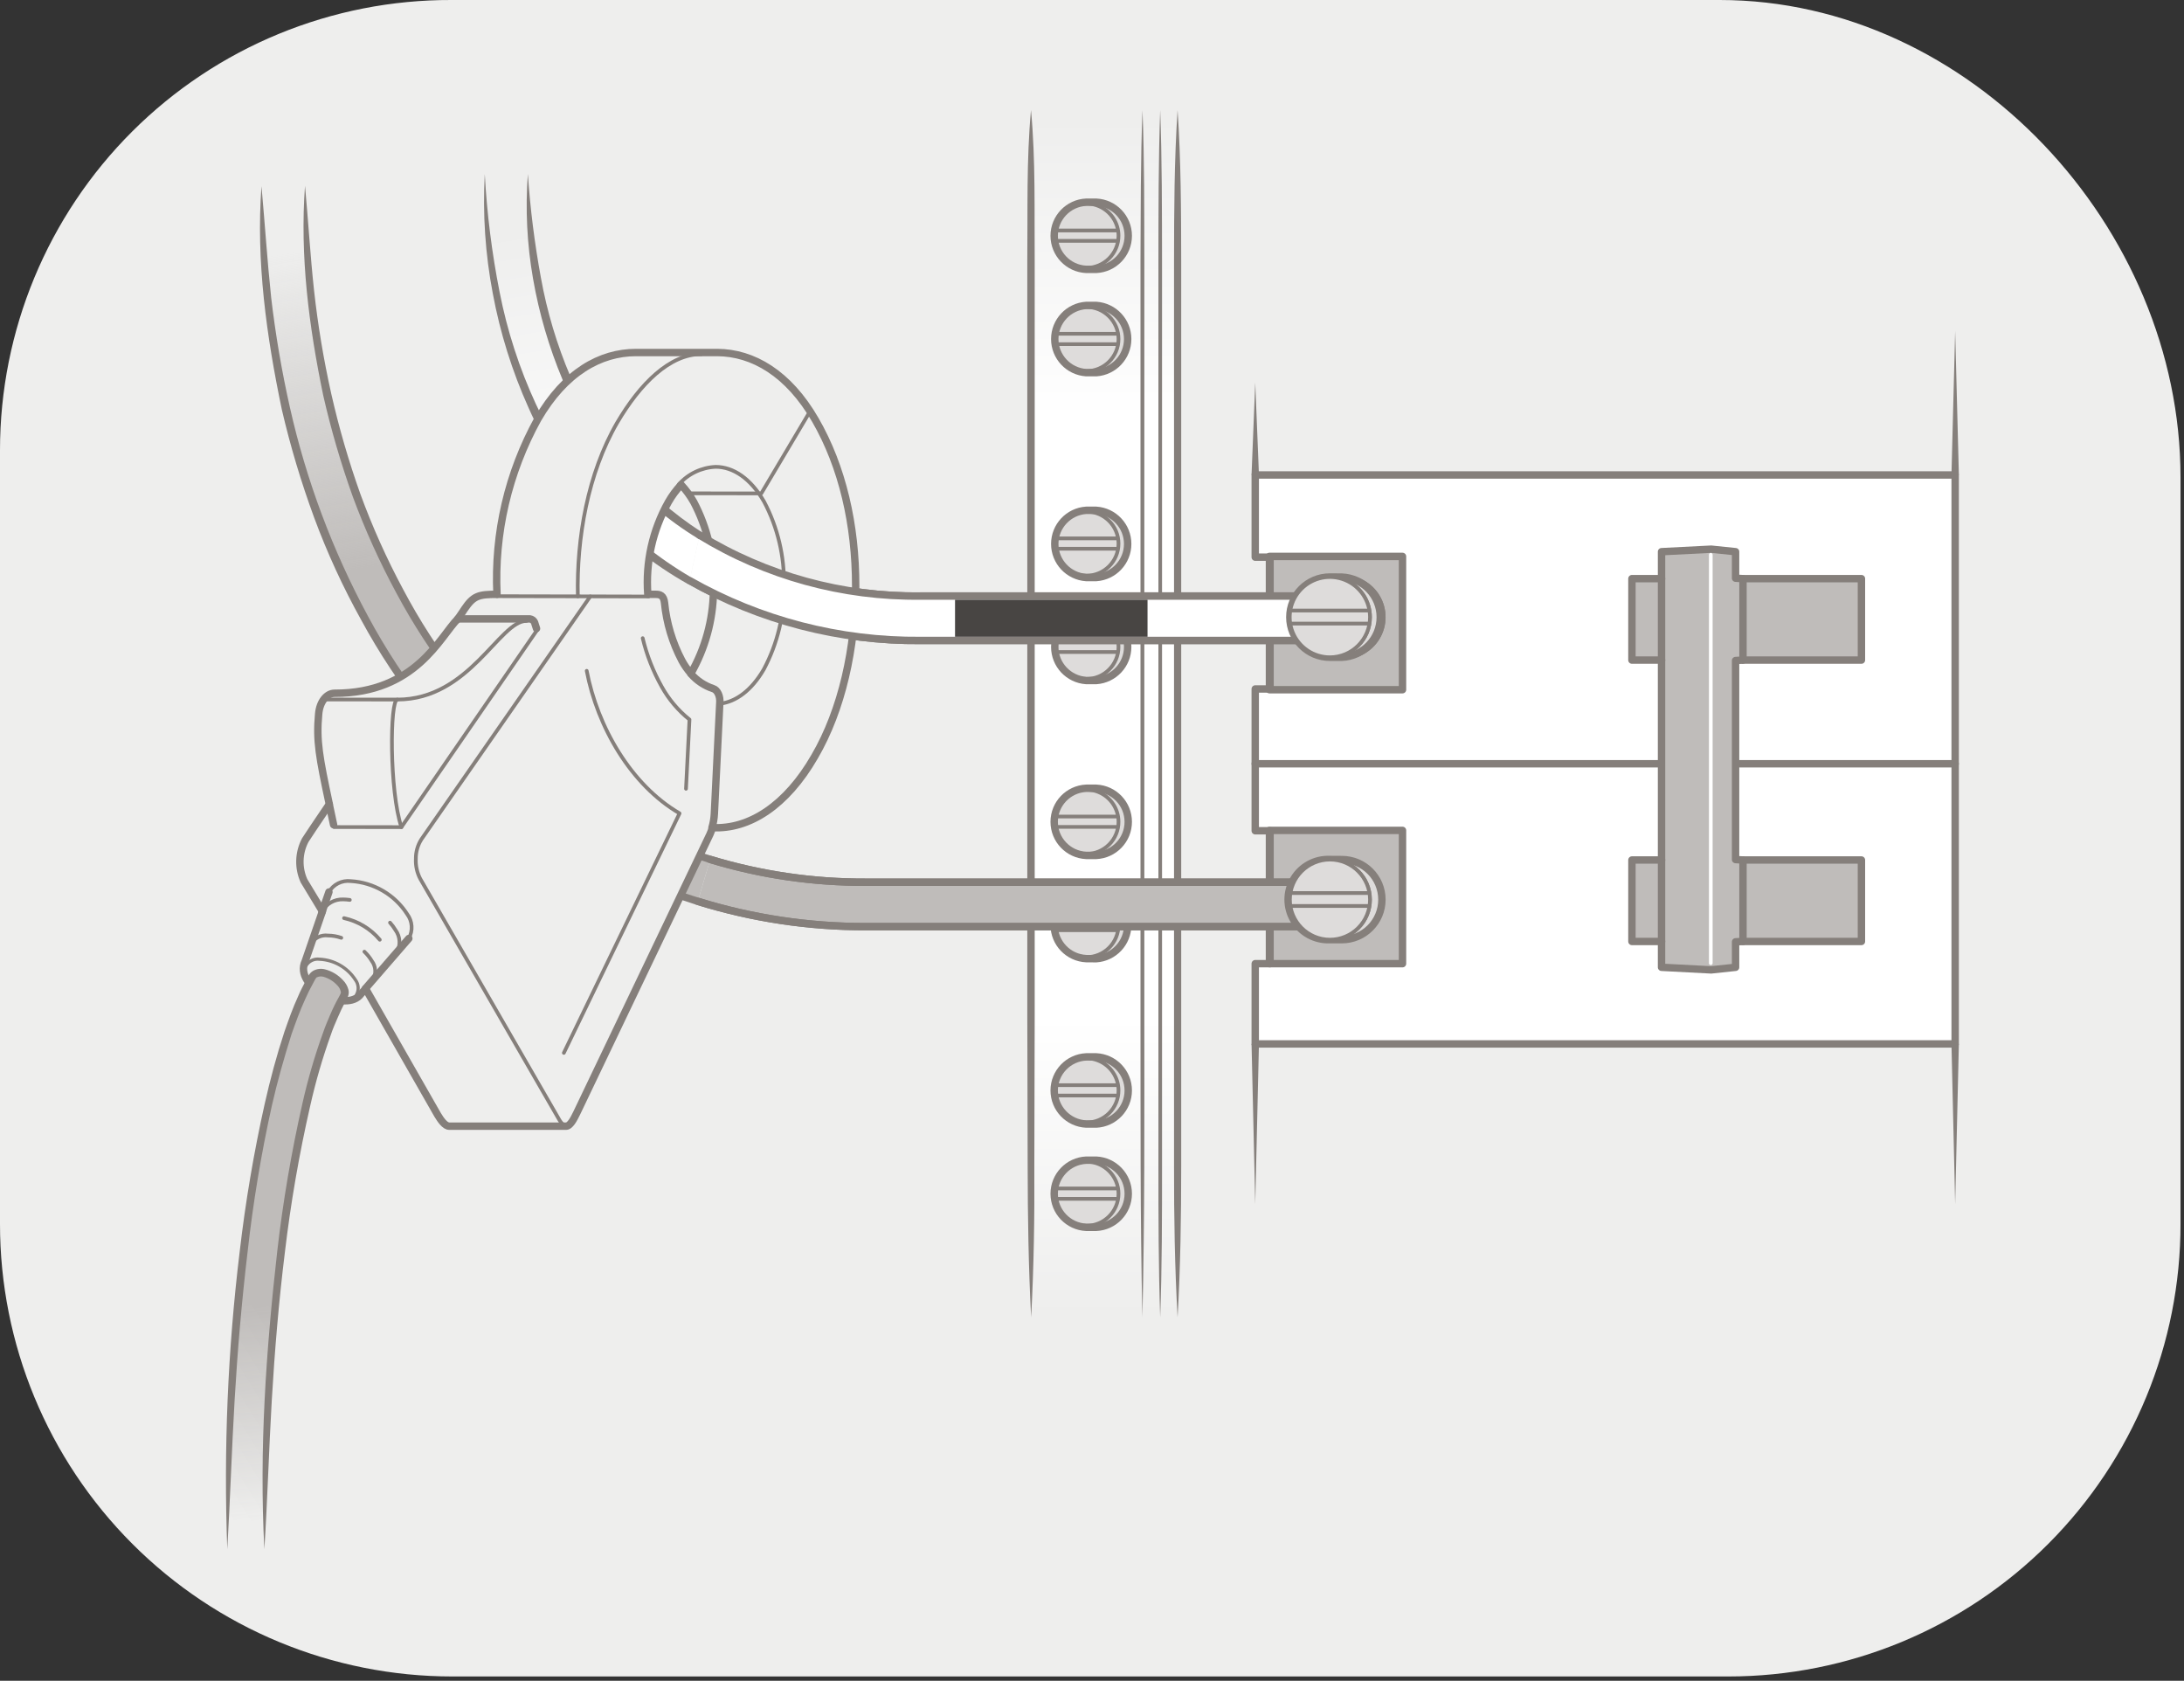<?xml version="1.0" encoding="UTF-8"?>
<svg width="295px" height="227px" viewBox="0 0 295 227" version="1.1" xmlns="http://www.w3.org/2000/svg" xmlns:xlink="http://www.w3.org/1999/xlink">
    <rect x="0" y="0" width="295" height="227" fill="#333333" stroke="none"/>
    <title>load-sensors-1-d2c-white-nosticker</title>
    <defs>
        <linearGradient x1="53.343%" y1="90.694%" x2="46.733%" y2="11.164%" id="linearGradient-1">
            <stop stop-color="#FFFFFF" offset="0%"></stop>
            <stop stop-color="#FFFFFF" stop-opacity="0" offset="100%"></stop>
        </linearGradient>
        <linearGradient x1="50%" y1="99.442%" x2="50%" y2="1.202%" id="linearGradient-2">
            <stop stop-color="#FFFFFF" stop-opacity="0" offset="0%"></stop>
            <stop stop-color="#FFFFFF" offset="25%"></stop>
            <stop stop-color="#FFFFFF" offset="75%"></stop>
            <stop stop-color="#FFFFFF" stop-opacity="0" offset="100%"></stop>
        </linearGradient>
        <linearGradient x1="50%" y1="91.775%" x2="50%" y2="100.264%" id="linearGradient-3">
            <stop stop-color="#FFFFFF" offset="0%"></stop>
            <stop stop-color="#FFFFFF" stop-opacity="0" offset="100%"></stop>
        </linearGradient>
        <linearGradient x1="12949%" y1="613.156%" x2="12949%" y2="604.668%" id="linearGradient-4">
            <stop stop-color="#FFFFFF" offset="0%"></stop>
            <stop stop-color="#FFFFFF" stop-opacity="0" offset="100%"></stop>
        </linearGradient>
        <linearGradient x1="49.799%" y1="50.694%" x2="45.327%" y2="5.477%" id="linearGradient-5">
            <stop stop-color="#BFBCBA" offset="0%"></stop>
            <stop stop-color="#BFBCBA" stop-opacity="0" offset="100%"></stop>
        </linearGradient>
        <linearGradient x1="50%" y1="8.219%" x2="50%" y2="-0.264%" id="linearGradient-6">
            <stop stop-color="#FFFFFF" offset="0%"></stop>
            <stop stop-color="#FFFFFF" stop-opacity="0" offset="100%"></stop>
        </linearGradient>
        <linearGradient x1="49.853%" y1="58.696%" x2="49.458%" y2="95.635%" id="linearGradient-7">
            <stop stop-color="#BFBCBA" offset="0%"></stop>
            <stop stop-color="#BFBCBA" stop-opacity="0" offset="100%"></stop>
        </linearGradient>
    </defs>
    <g id="load-sensors-1-d2c-white-nosticker" stroke="none" stroke-width="1" fill="none" fill-rule="evenodd">
        <g id="load-sensors-1-d2c">
            <g id="bg" fill="#EEEEED" fill-rule="nonzero">
                <path d="M294.53,64.46 C294.53,30.7 266.05,-0 232.29,-0 L61,-0 C44.835,-0.053 29.314,6.333 17.868,17.748 C6.422,29.162 -0.008,44.665 -2.04911809e-05,60.83 L-2.04911809e-05,165.28 C-0.013,181.491 6.417,197.042 17.875,208.509 C29.333,219.977 44.879,226.42 61.09,226.42 L233.47,226.42 C249.677,226.417 265.219,219.972 276.671,208.505 C288.124,197.037 294.549,181.487 294.53,165.28 L294.53,64.46 Z" id="Path"></path>
            </g>
            <g id="line" transform="translate(30, 14)">
                <path d="M64.49,58.28 C61.948,56.677 59.564,54.835 57.37,52.78 C46.9,42.93 41.37,27.5 41.37,9.5 L35.48,9.5 C35.48,28.5 41.65,46.14 53.33,57.12 C56.314,59.917 59.609,62.363 63.15,64.41 L64.49,58.28 Z" id="Path" fill="url(#linearGradient-1)" fill-rule="nonzero"></path>
                <path d="M64.27,58.73 C60.187,56.248 56.528,53.128 53.43,49.49 C50.368,45.817 47.865,41.713 46,37.31 C44.158,32.918 42.816,28.332 42,23.64 C41.183,18.974 40.948,14.224 41.3,9.5 C41.621,14.196 42.209,18.87 43.06,23.5 C43.887,28.093 45.228,32.578 47.06,36.87 C48.942,41.133 51.405,45.114 54.38,48.7 C55.15,49.57 55.88,50.46 56.72,51.27 C57.514,52.116 58.352,52.921 59.23,53.68 C60.979,55.218 62.841,56.622 64.8,57.88 L64.27,58.73 Z" id="Path" fill="#857F7B" fill-rule="nonzero"></path>
                <path d="M35.48,9.5 C35.773,14.85 36.441,20.173 37.48,25.43 C38.505,30.669 40.157,35.766 42.4,40.61 C43.524,43.024 44.803,45.362 46.23,47.61 C46.98,48.7 47.68,49.84 48.52,50.87 C48.93,51.4 49.32,51.93 49.74,52.45 L51.08,54 C54.649,57.946 58.805,61.319 63.4,64 L62.9,64.87 C58.154,62.191 53.87,58.768 50.21,54.73 C46.582,50.669 43.609,46.067 41.4,41.09 C39.175,36.145 37.55,30.951 36.56,25.62 C35.547,20.31 35.185,14.897 35.48,9.5 L35.48,9.5 Z" id="Path" fill="#857F7B" fill-rule="nonzero"></path>
                <polygon id="Path" fill="url(#linearGradient-2)" fill-rule="nonzero" points="109.28 163.91 109.28 0.87 124.32 0.87 129.06 0.87 129.06 163.91"></polygon>
                <line x1="129.06" y1="0.87" x2="129.06" y2="163.91" id="Path" fill="url(#linearGradient-3)" fill-rule="nonzero"></line>
                <path d="M129.06,0.87 C129.52,7.67 129.54,14.46 129.55,21.25 L129.55,41.63 L129.55,82.39 L129.55,123.15 L129.55,143.53 C129.55,150.32 129.45,157.11 129.06,163.91 C128.68,157.11 128.57,150.32 128.58,143.53 L128.58,123.15 L128.58,82.39 L128.58,41.63 L128.58,21.25 C128.59,14.46 128.61,7.67 129.06,0.87 Z" id="Path" fill="#857F7B" fill-rule="nonzero"></path>
                <line x1="109.28" y1="163.91" x2="109.28" y2="0.87" id="Path" fill="url(#linearGradient-4)" fill-rule="nonzero"></line>
                <path d="M109.28,163.91 C108.92,157.11 108.82,150.32 108.81,143.53 L108.76,123.15 L108.76,82.39 L108.76,41.63 L108.76,21.25 C108.83,14.46 108.63,7.67 109.26,0.87 C109.9,7.67 109.7,14.46 109.76,21.25 L109.76,41.63 L109.76,82.39 L109.76,123.15 L109.71,143.53 C109.75,150.32 109.65,157.11 109.28,163.91 Z" id="Path" fill="#857F7B" fill-rule="nonzero"></path>
                <polygon id="Path" fill="#FFFFFF" fill-rule="nonzero" points="234.09 50.13 234.09 126.99 139.55 126.99 139.55 116.15 141.55 116.15 141.55 98.2 139.55 98.2 139.55 79.05 141.55 79.05 141.55 61.25 139.55 61.25 139.55 50.13"></polygon>
                <rect id="Rectangle" stroke="#857F7B" fill="#BFBCBA" fill-rule="nonzero" stroke-linecap="round" stroke-linejoin="round" x="141.47" y="98.15" width="17.97" height="18"></rect>
                <rect id="Rectangle" stroke="#857F7B" fill="#BFBCBA" fill-rule="nonzero" stroke-linecap="round" stroke-linejoin="round" x="141.47" y="61.15" width="17.97" height="18"></rect>
                <path d="M118.07,151.76 C120.492,151.646 122.397,149.65 122.397,147.225 C122.397,144.8 120.492,142.804 118.07,142.69 L116.72,142.69 C114.298,142.804 112.393,144.8 112.393,147.225 C112.393,149.65 114.298,151.646 116.72,151.76 L118.07,151.76 Z" id="Path" stroke="#857F7B" fill="#DEDCDB" fill-rule="nonzero" stroke-linecap="round" stroke-linejoin="round"></path>
                <path d="M116.75,151.55 C114.359,151.55 112.42,149.611 112.42,147.22 C112.42,144.829 114.359,142.89 116.75,142.89 C119.141,142.89 121.08,144.829 121.08,147.22 C121.08,149.611 119.141,151.55 116.75,151.55 L116.75,151.55 Z" id="Path" stroke="#857F7B" stroke-width="0.5" stroke-linecap="round" stroke-linejoin="round"></path>
                <line x1="112.56" y1="146.51" x2="120.95" y2="146.51" id="Path" stroke="#857F7B" stroke-width="0.5" stroke-linecap="round" stroke-linejoin="round"></line>
                <line x1="112.56" y1="147.91" x2="120.95" y2="147.91" id="Path" stroke="#857F7B" stroke-width="0.5" stroke-linecap="round" stroke-linejoin="round"></line>
                <path d="M118.07,137.81 C120.492,137.696 122.397,135.7 122.397,133.275 C122.397,130.85 120.492,128.854 118.07,128.74 L116.72,128.74 C114.298,128.854 112.393,130.85 112.393,133.275 C112.393,135.7 114.298,137.696 116.72,137.81 L118.07,137.81 Z" id="Path" stroke="#857F7B" fill="#DEDCDB" fill-rule="nonzero" stroke-linecap="round" stroke-linejoin="round"></path>
                <path d="M116.75,137.61 C114.994,137.614 113.408,136.559 112.733,134.938 C112.058,133.316 112.427,131.448 113.668,130.205 C114.908,128.961 116.776,128.588 118.399,129.259 C120.022,129.931 121.08,131.514 121.08,133.27 C121.083,134.42 120.628,135.524 119.815,136.338 C119.003,137.152 117.9,137.61 116.75,137.61 Z" id="Path" stroke="#857F7B" stroke-width="0.5" stroke-linecap="round" stroke-linejoin="round"></path>
                <line x1="112.56" y1="132.56" x2="120.95" y2="132.56" id="Path" stroke="#857F7B" stroke-width="0.5" stroke-linecap="round" stroke-linejoin="round"></line>
                <line x1="112.56" y1="133.96" x2="120.95" y2="133.96" id="Path" stroke="#857F7B" stroke-width="0.5" stroke-linecap="round" stroke-linejoin="round"></line>
                <path d="M118.07,115.48 C120.461,115.321 122.319,113.336 122.319,110.94 C122.319,108.544 120.461,106.559 118.07,106.4 L116.72,106.4 C114.298,106.514 112.393,108.51 112.393,110.935 C112.393,113.36 114.298,115.356 116.72,115.47 L118.07,115.48 Z" id="Path" stroke="#857F7B" fill="#DEDCDB" fill-rule="nonzero" stroke-linecap="round" stroke-linejoin="round"></path>
                <path d="M116.75,115.27 C114.359,115.27 112.42,113.331 112.42,110.94 C112.42,108.549 114.359,106.61 116.75,106.61 C119.141,106.61 121.08,108.549 121.08,110.94 C121.08,112.088 120.624,113.19 119.812,114.002 C119,114.814 117.898,115.27 116.75,115.27 Z" id="Path" stroke="#857F7B" stroke-width="0.5" stroke-linecap="round" stroke-linejoin="round"></path>
                <line x1="112.56" y1="110.23" x2="120.95" y2="110.23" id="Path" stroke="#857F7B" stroke-width="0.5" stroke-linecap="round" stroke-linejoin="round"></line>
                <line x1="112.56" y1="111.63" x2="120.95" y2="111.63" id="Path" stroke="#857F7B" stroke-width="0.5" stroke-linecap="round" stroke-linejoin="round"></line>
                <path d="M118.07,101.53 C120.492,101.416 122.397,99.42 122.397,96.995 C122.397,94.57 120.492,92.574 118.07,92.46 L116.72,92.46 C114.298,92.574 112.393,94.57 112.393,96.995 C112.393,99.42 114.298,101.416 116.72,101.53 L118.07,101.53 Z" id="Path" stroke="#857F7B" fill="#DEDCDB" fill-rule="nonzero" stroke-linecap="round" stroke-linejoin="round"></path>
                <path d="M116.75,101.33 C114.994,101.334 113.408,100.279 112.733,98.658 C112.058,97.036 112.427,95.168 113.668,93.925 C114.908,92.681 116.776,92.308 118.399,92.979 C120.022,93.651 121.08,95.234 121.08,96.99 C121.083,98.14 120.628,99.244 119.815,100.058 C119.003,100.872 117.9,101.33 116.75,101.33 L116.75,101.33 Z" id="Path" stroke="#857F7B" stroke-width="0.5" stroke-linecap="round" stroke-linejoin="round"></path>
                <line x1="112.56" y1="96.28" x2="120.95" y2="96.28" id="Path" stroke="#857F7B" stroke-width="0.5" stroke-linecap="round" stroke-linejoin="round"></line>
                <line x1="112.56" y1="97.68" x2="120.95" y2="97.68" id="Path" stroke="#857F7B" stroke-width="0.5" stroke-linecap="round" stroke-linejoin="round"></line>
                <path d="M118.07,77.91 C120.461,77.751 122.319,75.766 122.319,73.37 C122.319,70.974 120.461,68.989 118.07,68.83 L116.72,68.83 C114.329,68.989 112.471,70.974 112.471,73.37 C112.471,75.766 114.329,77.751 116.72,77.91 L118.07,77.91 Z" id="Path" stroke="#857F7B" fill="#DEDCDB" fill-rule="nonzero" stroke-linecap="round" stroke-linejoin="round"></path>
                <path d="M116.75,77.7 C114.359,77.7 112.42,75.761 112.42,73.37 C112.42,70.979 114.359,69.04 116.75,69.04 C119.141,69.04 121.08,70.979 121.08,73.37 C121.08,75.761 119.141,77.7 116.75,77.7 Z" id="Path" stroke="#857F7B" stroke-width="0.5" stroke-linecap="round" stroke-linejoin="round"></path>
                <line x1="112.56" y1="72.66" x2="120.95" y2="72.66" id="Path" stroke="#857F7B" stroke-width="0.5" stroke-linecap="round" stroke-linejoin="round"></line>
                <line x1="112.56" y1="74.06" x2="120.95" y2="74.06" id="Path" stroke="#857F7B" stroke-width="0.5" stroke-linecap="round" stroke-linejoin="round"></line>
                <path d="M118.07,64 C120.461,63.841 122.319,61.856 122.319,59.46 C122.319,57.064 120.461,55.079 118.07,54.92 L116.72,54.92 C114.329,55.079 112.471,57.064 112.471,59.46 C112.471,61.856 114.329,63.841 116.72,64 L118.07,64 Z" id="Path" stroke="#857F7B" fill="#DEDCDB" fill-rule="nonzero" stroke-linecap="round" stroke-linejoin="round"></path>
                <path d="M116.75,63.75 C114.359,63.75 112.42,61.811 112.42,59.42 C112.42,57.029 114.359,55.09 116.75,55.09 C119.141,55.09 121.08,57.029 121.08,59.42 C121.08,61.811 119.141,63.75 116.75,63.75 Z" id="Path" stroke="#857F7B" stroke-width="0.5" stroke-linecap="round" stroke-linejoin="round"></path>
                <line x1="112.56" y1="58.71" x2="120.95" y2="58.71" id="Path" stroke="#857F7B" stroke-width="0.5" stroke-linecap="round" stroke-linejoin="round"></line>
                <line x1="112.56" y1="60.11" x2="120.95" y2="60.11" id="Path" stroke="#857F7B" stroke-width="0.5" stroke-linecap="round" stroke-linejoin="round"></line>
                <path d="M118.07,36.33 C120.461,36.171 122.319,34.186 122.319,31.79 C122.319,29.394 120.461,27.409 118.07,27.25 L116.72,27.25 C114.329,27.409 112.471,29.394 112.471,31.79 C112.471,34.186 114.329,36.171 116.72,36.33 L118.07,36.33 Z" id="Path" stroke="#857F7B" fill="#DEDCDB" fill-rule="nonzero" stroke-linecap="round" stroke-linejoin="round"></path>
                <path d="M116.75,36.12 C114.359,36.12 112.42,34.181 112.42,31.79 C112.42,29.399 114.359,27.46 116.75,27.46 C119.141,27.46 121.08,29.399 121.08,31.79 C121.08,34.181 119.141,36.12 116.75,36.12 Z" id="Path" stroke="#857F7B" stroke-width="0.5" stroke-linecap="round" stroke-linejoin="round"></path>
                <line x1="112.56" y1="31.08" x2="120.95" y2="31.08" id="Path" stroke="#857F7B" stroke-width="0.5" stroke-linecap="round" stroke-linejoin="round"></line>
                <line x1="112.56" y1="32.48" x2="120.95" y2="32.48" id="Path" stroke="#857F7B" stroke-width="0.5" stroke-linecap="round" stroke-linejoin="round"></line>
                <path d="M118.07,22.38 C120.492,22.266 122.397,20.27 122.397,17.845 C122.397,15.42 120.492,13.424 118.07,13.31 L116.72,13.31 C114.298,13.424 112.393,15.42 112.393,17.845 C112.393,20.27 114.298,22.266 116.72,22.38 L118.07,22.38 Z" id="Path" stroke="#857F7B" fill="#DEDCDB" fill-rule="nonzero" stroke-linecap="round" stroke-linejoin="round"></path>
                <path d="M116.75,22.18 C114.994,22.184 113.408,21.129 112.733,19.508 C112.058,17.886 112.427,16.018 113.668,14.775 C114.908,13.531 116.776,13.158 118.399,13.829 C120.022,14.501 121.08,16.084 121.08,17.84 C121.075,20.231 119.141,22.169 116.75,22.18 L116.75,22.18 Z" id="Path" stroke="#857F7B" stroke-width="0.5" stroke-linecap="round" stroke-linejoin="round"></path>
                <line x1="112.56" y1="17.13" x2="120.95" y2="17.13" id="Path" stroke="#857F7B" stroke-width="0.5" stroke-linecap="round" stroke-linejoin="round"></line>
                <line x1="112.56" y1="18.53" x2="120.95" y2="18.53" id="Path" stroke="#857F7B" stroke-width="0.5" stroke-linecap="round" stroke-linejoin="round"></line>
                <line x1="234.09" y1="89.15" x2="139.55" y2="89.15" id="Path" stroke="#857F7B" stroke-linecap="round" stroke-linejoin="round"></line>
                <polygon id="Path" stroke="#857F7B" stroke-linecap="round" stroke-linejoin="round" points="234.09 50.15 139.55 50.15 139.55 61.25 141.55 61.25 141.55 79.05 139.55 79.05 139.55 98.2 141.55 98.2 141.55 116.15 139.55 116.15 139.55 126.99 234.09 126.99"></polygon>
                <polygon id="Path" stroke="#857F7B" fill="#BFBCBA" fill-rule="nonzero" stroke-linecap="round" stroke-linejoin="round" points="204.43 75.21 204.43 102.09 205.43 102.15 221.43 102.15 221.43 113.15 205.43 113.15 204.43 113.2 204.43 116.64 201.13 116.99 194.43 116.64 194.43 113.15 190.43 113.15 190.43 102.15 194.43 102.15 194.43 75.15 190.43 75.15 190.43 64.15 194.43 64.15 194.43 60.51 201.13 60.17 204.43 60.51 204.43 64.09 205.43 64.15 221.43 64.15 221.43 75.15 205.43 75.15"></polygon>
                <line x1="201.08" y1="60.93" x2="201.08" y2="116.08" id="Path" stroke="#FFFFFF" stroke-width="0.5" stroke-linecap="round" stroke-linejoin="round"></line>
                <path d="M65.94,102.07 C53.01,98.07 41.65,90.27 32.46,78.76 C18.76,61.6 11.21,38.15 11.21,11.15 L5.32,11.15 C5.32,39.15 13.32,64.29 27.86,82.49 C37.173,94.374 49.856,103.171 64.25,107.73 L65.94,102.07 Z" id="Path" fill="url(#linearGradient-5)" fill-rule="nonzero"></path>
                <line x1="126.71" y1="0.87" x2="126.71" y2="163.91" id="Path" fill="url(#linearGradient-6)" fill-rule="nonzero"></line>
                <path d="M126.71,0.87 C126.96,7.67 126.95,14.46 126.96,21.25 L126.96,41.63 L126.96,82.39 L126.96,123.15 L126.96,143.53 C126.96,150.32 126.96,157.11 126.71,163.91 C126.48,157.11 126.47,150.32 126.47,143.53 L126.47,123.15 L126.47,41.63 L126.47,21.25 C126.48,14.46 126.47,7.67 126.71,0.87 Z" id="Path" fill="#857F7B" fill-rule="nonzero"></path>
                <line x1="124.32" y1="0.87" x2="124.32" y2="163.91" id="Path" fill="url(#linearGradient-6)" fill-rule="nonzero"></line>
                <path d="M124.32,0.87 C124.59,7.67 124.55,14.46 124.57,21.25 L124.57,41.63 L124.57,82.39 L124.57,123.15 C124.57,136.74 124.63,150.32 124.31,163.91 C123.99,150.32 124.07,136.74 124.05,123.15 L124.05,21.25 C124.09,14.46 124.05,7.67 124.32,0.87 Z" id="Path" fill="#857F7B" fill-rule="nonzero"></path>
                <path d="M63.15,64.41 C72.658,69.812 83.425,72.603 94.36,72.5 L146,72.5 L146,66.5 L94.36,66.5 C83.845,66.628 73.506,63.79 64.53,58.31" id="Path" stroke="#857F7B"></path>
                <path d="M65.8,102.55 C56.651,99.704 48.219,94.93 41.07,88.55 C37.508,85.381 34.254,81.882 31.35,78.1 C28.407,74.332 25.794,70.317 23.54,66.1 C21.277,61.91 19.312,57.566 17.66,53.1 C16.054,48.621 14.718,44.049 13.66,39.41 C11.73,30.11 10.49,20.58 11.2,11.09 C11.64,15.82 11.91,20.53 12.42,25.22 C12.937,29.906 13.712,34.559 14.74,39.16 C15.782,43.758 17.097,48.289 18.68,52.73 C20.3,57.154 22.231,61.459 24.46,65.61 C26.669,69.79 29.238,73.768 32.14,77.5 C35,81.238 38.212,84.694 41.73,87.82 C48.774,94.099 57.08,98.798 66.09,101.6 L65.8,102.55 Z" id="Path" fill="#857F7B" fill-rule="nonzero"></path>
                <path d="M5.32,11.15 C5.78,16.2 6.1,21.21 6.63,26.21 C7.216,31.208 8.064,36.171 9.17,41.08 C11.382,50.893 14.924,60.357 19.7,69.21 C24.452,78.085 30.759,86.034 38.32,92.68 C45.925,99.273 54.801,104.235 64.4,107.26 L64.1,108.21 C54.371,105.144 45.375,100.114 37.67,93.43 C30.025,86.702 23.63,78.675 18.78,69.72 C16.315,65.282 14.192,60.662 12.43,55.9 C10.678,51.138 9.222,46.272 8.07,41.33 C6,31.43 4.57,21.27 5.32,11.15 Z" id="Path" fill="#857F7B" fill-rule="nonzero"></path>
                <line x1="194.43" y1="64.15" x2="194.43" y2="75.15" id="Path" stroke="#857F7B" stroke-linecap="round" stroke-linejoin="round"></line>
                <line x1="194.43" y1="102.15" x2="194.43" y2="113.15" id="Path" stroke="#857F7B" stroke-linecap="round" stroke-linejoin="round"></line>
                <line x1="205.43" y1="102.15" x2="205.43" y2="113.15" id="Path" stroke="#857F7B" stroke-linecap="round" stroke-linejoin="round"></line>
                <line x1="205.43" y1="64.15" x2="205.43" y2="75.15" id="Path" stroke="#857F7B" stroke-linecap="round" stroke-linejoin="round"></line>
                <path d="M64.25,107.73 C71.616,110.018 79.287,111.171 87,111.15 L145.52,111.15 L145.52,105.15 L87,105.15 C79.862,105.186 72.759,104.148 65.93,102.07" id="Path" stroke="#857F7B" fill="#BFBCBA" fill-rule="nonzero" stroke-linecap="round" stroke-linejoin="round"></path>
                <path d="M64.25,107.73 C71.616,110.018 79.287,111.171 87,111.15 L145.52,111.15 L145.52,105.15 L87,105.15 C79.862,105.186 72.759,104.148 65.93,102.07" id="Path" stroke="#857F7B"></path>
                <polygon id="Path" fill="#857F7B" fill-rule="nonzero" points="139.05 50.13 139.55 37.67 140.05 50.13"></polygon>
                <polygon id="Path" fill="#857F7B" fill-rule="nonzero" points="233.59 50.13 234.09 30.69 234.59 50.13"></polygon>
                <polygon id="Path" fill="#857F7B" fill-rule="nonzero" points="140.05 126.99 139.55 148.63 139.05 126.99"></polygon>
                <polygon id="Path" fill="#857F7B" fill-rule="nonzero" points="234.59 126.99 234.09 148.63 233.59 126.99"></polygon>
                <path d="M47.89,136.35 L65.89,98.69 C66.023,98.394 66.137,98.09 66.23,97.78 C71.23,98.04 76.23,94.78 80.03,88.19 C83.72,81.87 85.57,73.5 85.58,65.19 C85.59,56.88 83.78,49.03 80.13,42.71 C76.48,36.39 71.68,33.64 66.9,33.61 L55.9,33.61 C51.1,33.61 46.31,36.27 42.64,42.61 C38.651,49.836 36.744,58.026 37.13,66.27 C34.63,66.27 33.96,66.46 32.73,68.27 C32.68,68.36 32.34,68.87 31.85,69.57 C29.47,71.92 26.18,79.65 15.18,79.63 C14.18,79.63 13.18,80.7 13.04,82.45 C12.71,86.07 13.12,88.23 14.48,94.62 C12.7,97.25 11.48,99.06 11.23,99.47 C10.331,101.176 10.268,103.202 11.06,104.96 L13.55,109.08 L11.22,115.84 C9.62,119.24 16.82,122.93 18.77,120.23 L19.38,119.53 L29.09,136.53 C29.51,137.23 30.09,138.1 30.69,138.1 L46.41,138.1 C47,138.15 47.51,137.12 47.89,136.35 Z M62.1,75.21 C60.821,72.786 60.027,70.137 59.76,67.41 C59.65,66.41 59.15,66.27 58.57,66.27 L57.5,66.27 C57.18,61.93 58.147,57.593 60.28,53.8 C60.76,52.959 61.337,52.177 62,51.47 C62.661,52.179 63.235,52.965 63.71,53.81 C65.541,57.283 66.456,61.165 66.37,65.09 C66.435,69.024 65.495,72.91 63.64,76.38 C63.54,76.575 63.43,76.766 63.31,76.95 C62.841,76.419 62.435,75.835 62.1,75.21 Z" id="Shape" stroke="#857F7B" fill="#EEEEED" fill-rule="nonzero" stroke-linecap="round" stroke-linejoin="round"></path>
                <path d="M64.74,33.83 C60.44,33.83 56.45,37.83 53.35,43.11 C49.41,49.93 47.87,58.63 48.05,66.55" id="Path" stroke="#857F7B" stroke-width="0.5" stroke-linecap="round" stroke-linejoin="round"></path>
                <path d="M61.67,51.44 C62.942,49.996 64.748,49.133 66.67,49.05 C69.04,49.05 71.41,50.63 73.21,53.76 C75.051,57.244 75.973,61.14 75.89,65.08 C75.96,69.023 75.024,72.919 73.17,76.4 C71.52,79.24 69.4,80.79 67.25,81.04" id="Path" stroke="#857F7B" stroke-width="0.5" stroke-linecap="round" stroke-linejoin="round"></path>
                <polyline id="Path" stroke="#857F7B" stroke-width="0.5" stroke-linecap="round" stroke-linejoin="round" points="79.4 41.58 72.83 52.64 63.43 52.63"></polyline>
                <path d="M62.66,92.53 L63.13,83.18 C61.597,81.954 60.319,80.438 59.37,78.72 C58.22,76.672 57.358,74.474 56.81,72.19" id="Path" stroke="#857F7B" stroke-width="0.5" stroke-linecap="round" stroke-linejoin="round"></path>
                <path d="M63.32,77 C64.122,77.924 65.159,78.615 66.32,79 C66.89,79.17 67.32,80 67.22,81 L66.49,95.92 C66.457,96.55 66.35,97.175 66.17,97.78" id="Path" stroke="#857F7B" stroke-linecap="round" stroke-linejoin="round"></path>
                <polyline id="Path" stroke="#857F7B" stroke-width="0.5" stroke-linecap="round" stroke-linejoin="round" points="37.13 66.52 48.08 66.54 56.7 66.56 57.61 66.56"></polyline>
                <path d="M14.43,106.47 C15.03,105.439 16.185,104.862 17.37,105 C20.481,105.178 23.319,106.836 25,109.46 C25.72,110.416 25.803,111.71 25.21,112.75" id="Path" stroke="#857F7B" stroke-width="0.5" stroke-linecap="round" stroke-linejoin="round"></path>
                <line x1="19.36" y1="119.51" x2="25.22" y2="112.75" id="Path" stroke="#857F7B" stroke-linecap="round" stroke-linejoin="round"></line>
                <line x1="14.43" y1="106.47" x2="13.49" y2="109.19" id="Path" stroke="#857F7B" stroke-linecap="round" stroke-linejoin="round"></line>
                <path d="M17.25,107.54 C16.952,107.497 16.651,107.474 16.35,107.47 C15.186,107.428 14.097,108.042 13.53,109.06" id="Path" stroke="#857F7B" stroke-width="0.5" stroke-linecap="round" stroke-linejoin="round"></path>
                <path d="M23.61,114.61 C24.137,113.658 24.063,112.487 23.42,111.61 C23.207,111.253 22.959,110.918 22.68,110.61" id="Path" stroke="#857F7B" stroke-width="0.5" stroke-linecap="round" stroke-linejoin="round"></path>
                <path d="M21.3,112.92 C20.057,111.44 18.358,110.413 16.47,110" id="Path" stroke="#857F7B" stroke-width="0.5" stroke-linecap="round" stroke-linejoin="round"></path>
                <path d="M16.1,112.66 C15.521,112.458 14.913,112.353 14.3,112.35 C13.379,112.231 12.475,112.672 12,113.47" id="Path" stroke="#857F7B" stroke-width="0.5" stroke-linecap="round" stroke-linejoin="round"></path>
                <path d="M20.38,118.33 C20.836,117.523 20.774,116.523 20.22,115.78 C19.944,115.321 19.608,114.9 19.22,114.53" id="Path" stroke="#857F7B" stroke-width="0.5" stroke-linecap="round" stroke-linejoin="round"></path>
                <path d="M46.16,128.2 L61.79,95.85 C55.2,92 50.69,84.14 49.25,76.6" id="Path" stroke="#857F7B" stroke-width="0.5" stroke-linecap="round" stroke-linejoin="round"></path>
                <path d="M46.1,137.91 C45.87,137.712 45.677,137.475 45.53,137.21 L26.77,104.7 C26.33,103.86 26.123,102.917 26.17,101.97 C26.163,101.038 26.427,100.125 26.93,99.34 L49.73,66.55" id="Path" stroke="#857F7B" stroke-width="0.5" stroke-linecap="round" stroke-linejoin="round"></path>
                <path d="M24.22,97.71 C22.59,92.88 22.64,80.49 23.67,80.48 C33.45,80.48 37.45,69.85 41.12,69.86" id="Path" stroke="#857F7B" stroke-width="0.5" stroke-linecap="round" stroke-linejoin="round"></path>
                <path d="M31.82,69.59 C32.02,69.59 41.59,69.59 41.59,69.59 C41.859,69.628 42.089,69.802 42.2,70.05 L42.47,70.89" id="Path" stroke="#857F7B" stroke-linecap="round" stroke-linejoin="round"></path>
                <path d="M15.06,97.39 C14.84,96.39 14.65,95.46 14.47,94.62" id="Path" stroke="#857F7B" stroke-linecap="round" stroke-linejoin="round"></path>
                <polyline id="Path" stroke="#857F7B" stroke-width="0.5" stroke-linecap="round" stroke-linejoin="round" points="42.53 71.12 24.22 97.71 15.13 97.7"></polyline>
                <path d="M11.32,116.45 C11.694,115.805 12.421,115.449 13.16,115.55 C15.128,115.641 16.93,116.676 18,118.33 C18.455,118.927 18.507,119.74 18.13,120.39" id="Path" stroke="#857F7B" stroke-width="0.43" stroke-linecap="round" stroke-linejoin="round"></path>
                <line x1="23.67" y1="80.48" x2="13.69" y2="80.47" id="Path" stroke="#857F7B" stroke-width="0.5" stroke-linecap="round" stroke-linejoin="round"></line>
                <path d="M63.15,64.41 C72.658,69.812 83.425,72.603 94.36,72.5 L146,72.5 L146,66.5 L94.36,66.5 C83.827,66.634 73.471,63.784 64.49,58.28" id="Path" stroke="#857F7B" fill="#FFFFFF" fill-rule="nonzero" stroke-linecap="round" stroke-linejoin="round"></path>
                <rect id="Rectangle" fill="#484543" x="99" y="67" width="26" height="5"></rect>
                <path d="M151.25,112.91 C149.239,113.032 147.326,112.029 146.283,110.304 C145.24,108.58 145.24,106.42 146.283,104.696 C147.326,102.971 149.239,101.968 151.25,102.09 C153.183,102.09 154.969,103.121 155.935,104.795 C156.902,106.469 156.902,108.531 155.935,110.205 C154.969,111.879 153.183,112.91 151.25,112.91" id="Path" fill="#DEDCDB" fill-rule="nonzero"></path>
                <path d="M151.25,112.91 C149.239,113.032 147.326,112.029 146.283,110.304 C145.24,108.58 145.24,106.42 146.283,104.696 C147.326,102.971 149.239,101.968 151.25,102.09 C153.183,102.09 154.969,103.121 155.935,104.795 C156.902,106.469 156.902,108.531 155.935,110.205 C154.969,111.879 153.183,112.91 151.25,112.91 L151.25,112.91 Z" id="Path" stroke="#857F7B" stroke-width="0.5" stroke-linecap="round" stroke-linejoin="round"></path>
                <path d="M149.63,112.91 C146.643,112.904 144.226,110.48 144.23,107.493 C144.234,104.507 146.657,102.088 149.643,102.09 C152.63,102.092 155.05,104.513 155.05,107.5 C155.05,108.937 154.479,110.314 153.462,111.329 C152.445,112.344 151.067,112.913 149.63,112.91 L149.63,112.91 Z" id="Path" stroke="#857F7B" stroke-width="0.5" stroke-linecap="round" stroke-linejoin="round"></path>
                <line x1="144.39" y1="106.61" x2="154.88" y2="106.61" id="Path" stroke="#857F7B" stroke-width="0.5" stroke-linecap="round" stroke-linejoin="round"></line>
                <line x1="144.39" y1="108.36" x2="154.88" y2="108.36" id="Path" stroke="#857F7B" stroke-width="0.5" stroke-linecap="round" stroke-linejoin="round"></line>
                <path d="M151.25,112.91 C149.239,113.032 147.326,112.029 146.283,110.304 C145.24,108.58 145.24,106.42 146.283,104.696 C147.326,102.971 149.239,101.968 151.25,102.09 C153.183,102.09 154.969,103.121 155.935,104.795 C156.902,106.469 156.902,108.531 155.935,110.205 C154.969,111.879 153.183,112.91 151.25,112.91 L151.25,112.91 Z" id="Path" stroke="#857F7B" stroke-width="0.5" stroke-linecap="round" stroke-linejoin="round"></path>
                <path d="M149.64,102.08 C147.65,101.994 145.773,103.007 144.753,104.718 C143.732,106.429 143.732,108.561 144.753,110.272 C145.773,111.983 147.65,112.996 149.64,112.91 L151.25,112.91 C154.238,112.91 156.66,110.488 156.66,107.5 C156.66,104.512 154.238,102.09 151.25,102.09 L149.64,102.08 Z" id="Path" stroke="#857F7B"></path>
                <path d="M149.63,112.91 C146.643,112.904 144.226,110.48 144.23,107.493 C144.234,104.507 146.657,102.088 149.643,102.09 C152.63,102.092 155.05,104.513 155.05,107.5 C155.05,108.937 154.479,110.314 153.462,111.329 C152.445,112.344 151.067,112.913 149.63,112.91 L149.63,112.91 Z" id="Path" stroke="#857F7B" stroke-width="0.5" fill="#DEDCDB" fill-rule="nonzero" stroke-linecap="round" stroke-linejoin="round"></path>
                <line x1="144.39" y1="106.61" x2="154.88" y2="106.61" id="Path" stroke="#857F7B" stroke-width="0.5" stroke-linecap="round" stroke-linejoin="round"></line>
                <line x1="144.39" y1="108.36" x2="154.88" y2="108.36" id="Path" stroke="#857F7B" stroke-width="0.5" stroke-linecap="round" stroke-linejoin="round"></line>
                <path d="M151.25,74.77 C149.26,74.856 147.383,73.843 146.363,72.132 C145.342,70.421 145.342,68.289 146.363,66.578 C147.383,64.867 149.26,63.854 151.25,63.94 C153.24,63.854 155.117,64.867 156.137,66.578 C157.158,68.289 157.158,70.421 156.137,72.132 C155.117,73.843 153.24,74.856 151.25,74.77" id="Path" fill="#DEDCDB" fill-rule="nonzero"></path>
                <path d="M151.25,74.77 C149.26,74.856 147.383,73.843 146.363,72.132 C145.342,70.421 145.342,68.289 146.363,66.578 C147.383,64.867 149.26,63.854 151.25,63.94 C153.24,63.854 155.117,64.867 156.137,66.578 C157.158,68.289 157.158,70.421 156.137,72.132 C155.117,73.843 153.24,74.856 151.25,74.77 L151.25,74.77 Z" id="Path" stroke="#857F7B" stroke-width="0.5" stroke-linecap="round" stroke-linejoin="round"></path>
                <path d="M149.63,74.77 C147.438,74.77 145.461,73.449 144.623,71.424 C143.784,69.399 144.247,67.068 145.797,65.517 C147.348,63.967 149.679,63.504 151.704,64.343 C153.729,65.181 155.05,67.158 155.05,69.35 C155.05,72.343 152.623,74.77 149.63,74.77 L149.63,74.77 Z" id="Path" stroke="#857F7B" stroke-width="0.5" stroke-linecap="round" stroke-linejoin="round"></path>
                <line x1="144.39" y1="68.46" x2="154.88" y2="68.46" id="Path" stroke="#857F7B" stroke-width="0.5" stroke-linecap="round" stroke-linejoin="round"></line>
                <line x1="144.39" y1="70.22" x2="154.88" y2="70.22" id="Path" stroke="#857F7B" stroke-width="0.5" stroke-linecap="round" stroke-linejoin="round"></line>
                <path d="M151.25,74.77 C149.26,74.856 147.383,73.843 146.363,72.132 C145.342,70.421 145.342,68.289 146.363,66.578 C147.383,64.867 149.26,63.854 151.25,63.94 C153.24,63.854 155.117,64.867 156.137,66.578 C157.158,68.289 157.158,70.421 156.137,72.132 C155.117,73.843 153.24,74.856 151.25,74.77 L151.25,74.77 Z" id="Path" stroke="#857F7B" stroke-width="0.5" stroke-linecap="round" stroke-linejoin="round"></path>
                <path d="M149.64,63.93 C146.647,63.93 144.22,66.357 144.22,69.35 C144.22,72.343 146.647,74.77 149.64,74.77 L151.25,74.77 C154.15,74.645 156.437,72.258 156.437,69.355 C156.437,66.452 154.15,64.065 151.25,63.94 L149.64,63.93 Z" id="Path" stroke="#857F7B"></path>
                <path d="M149.63,74.77 C147.438,74.77 145.461,73.449 144.623,71.424 C143.784,69.399 144.247,67.068 145.797,65.517 C147.348,63.967 149.679,63.504 151.704,64.343 C153.729,65.181 155.05,67.158 155.05,69.35 C155.05,72.343 152.623,74.77 149.63,74.77 L149.63,74.77 Z" id="Path" stroke="#857F7B" stroke-width="0.5" fill="#DEDCDB" fill-rule="nonzero" stroke-linecap="round" stroke-linejoin="round"></path>
                <line x1="144.39" y1="68.46" x2="154.88" y2="68.46" id="Path" stroke="#857F7B" stroke-width="0.5" stroke-linecap="round" stroke-linejoin="round"></line>
                <line x1="144.39" y1="70.22" x2="154.88" y2="70.22" id="Path" stroke="#857F7B" stroke-width="0.5" stroke-linecap="round" stroke-linejoin="round"></line>
                <path d="M0.7,195.24 C0.7,155.24 6.45,127.6 12.16,117.95 C13.22,116.12 17.34,118.95 16.46,120.49 C11.28,129.26 5.7,156.4 5.7,195.24 L0.7,195.24 Z" id="Path" fill="url(#linearGradient-7)" fill-rule="nonzero"></path>
                <path d="M0.7,195.24 C0.196,181.803 0.758,168.348 2.38,155 C3.158,148.313 4.283,141.671 5.75,135.1 C6.49,131.81 7.36,128.55 8.42,125.34 C8.98,123.74 9.54,122.14 10.25,120.6 C10.57,119.81 10.99,119.06 11.38,118.3 L11.68,117.74 C11.834,117.481 12.051,117.264 12.31,117.11 C12.799,116.845 13.372,116.777 13.91,116.92 C14.831,117.162 15.663,117.661 16.31,118.36 C16.678,118.723 16.941,119.179 17.07,119.68 C17.142,119.994 17.114,120.323 16.99,120.62 C16.944,120.737 16.891,120.85 16.83,120.96 L16.69,121.23 C16.288,121.949 15.928,122.69 15.61,123.45 C15.28,124.21 14.95,124.96 14.69,125.75 C13.562,128.893 12.631,132.102 11.9,135.36 C10.408,141.884 9.267,148.484 8.48,155.13 C7.66,161.78 7.1,168.46 6.71,175.13 C6.32,181.8 6.13,188.52 5.71,195.23 C4.99,181.8 5.94,168.33 7.45,154.98 C8.22,148.287 9.352,141.641 10.84,135.07 C11.579,131.773 12.527,128.526 13.68,125.35 C13.95,124.55 14.3,123.77 14.63,122.98 C14.964,122.193 15.341,121.425 15.76,120.68 L15.91,120.4 C15.956,120.328 15.993,120.251 16.02,120.17 C16.057,120.073 16.057,119.967 16.02,119.87 C15.935,119.557 15.766,119.273 15.53,119.05 C15.029,118.51 14.389,118.119 13.68,117.92 C13.401,117.843 13.105,117.864 12.84,117.98 C12.73,117.98 12.69,118.12 12.59,118.24 L12.3,118.78 C11.896,119.501 11.528,120.242 11.2,121 C10.51,122.5 9.95,124.07 9.39,125.64 C8.39,128.8 7.47,132.03 6.73,135.29 C5.278,141.829 4.18,148.442 3.44,155.1 C2.65,161.75 2.08,168.43 1.69,175.1 C1.3,181.77 1.09,188.53 0.7,195.24 Z" id="Path" fill="#857F7B" fill-rule="nonzero"></path>
            </g>
        </g>
    </g>
</svg>
